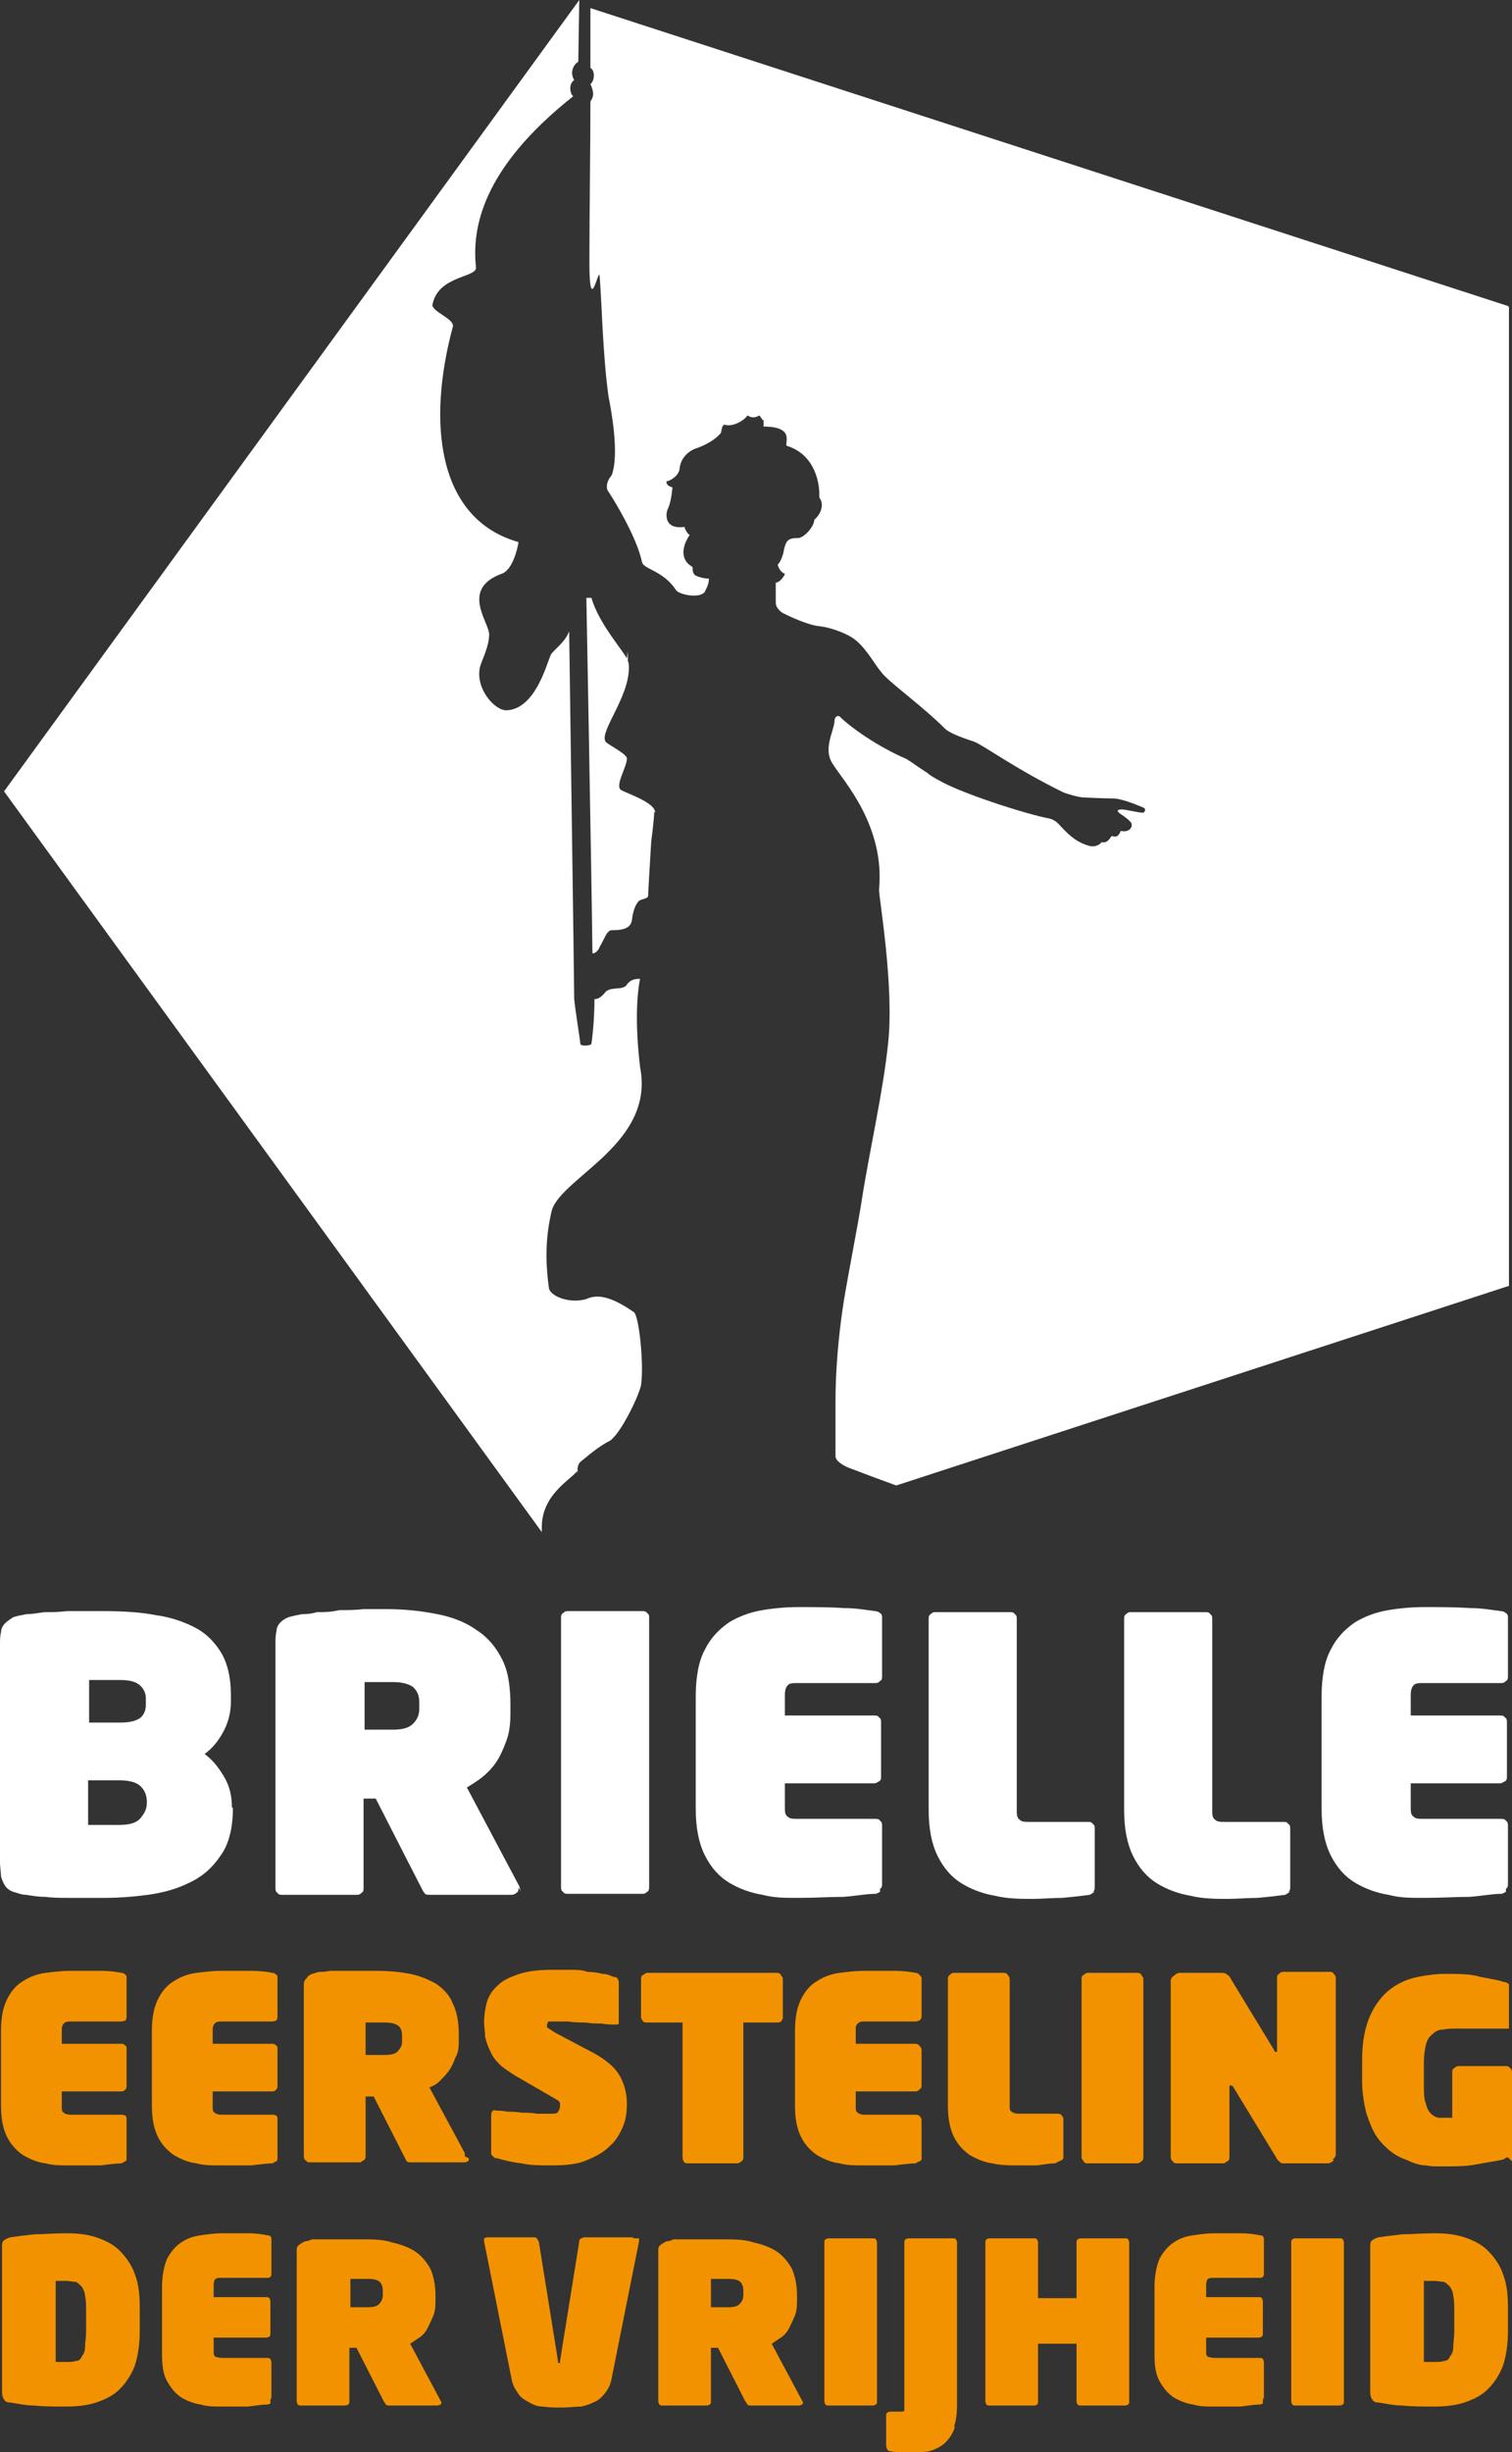 <?xml version="1.0" encoding="UTF-8"?>
<svg xmlns="http://www.w3.org/2000/svg" id="Laag_1" data-name="Laag 1" version="1.1" viewBox="0 0 149.3 242">
  <rect x="0" y="0" width="149.3" height="242" fill="#333333" stroke="none"/>
  <defs>
    <style>
      .cls-1 {
        mix-blend-mode: multiply;
      }

      .cls-2 {
        fill: #f39200;
      }

      .cls-2, .cls-3 {
        stroke-width: 0px;
      }

      .cls-4 {
        isolation: isolate;
      }

      .cls-3 {
        fill: #fff;
      }
    </style>
  </defs>
  <g class="cls-4">
    <g id="Laag_1-2" data-name="Laag 1">
      <g class="cls-1">
        <g>
          <path class="cls-3" d="M64.6,80.1c0,.7-.3,3-.3,3-.1,1.6-.3,5-.3,5.3s-.6.3-.9.5c-.6.6-.7,1.9-.7,1.9-.1.6-.5,1-1.9,1s-.8,1.9-1.9,2.3c-.1-8.5-.6-35-.6-35.1h.4c.7,2.5,3.2,5.3,3.5,6,.2.4.2.6.2.9,0,3.1-3.2,6.6-2.2,7.4.7.5,2.1,1.2,2,1.6,0,.8-1.3,2.8-.5,3.1.5.3,3.3,1.2,3.3,2.2M61.3,78c-.8-.3.5-2.3.5-3.1.1-.5-1.3-1.1-2-1.6-1-.8,2.2-4.2,2.2-7.4s0-.5-.2-.9c-.2-.7-2.7-3.5-3.5-6h-.4c0,.1.5,26.6.6,35.1,1-.4,1.2-2.3,1.9-2.3,1.4,0,1.7-.3,1.9-1,0,0,.1-1.3.7-1.9.3-.2.9-.2.9-.5s.2-3.7.3-5.3c0,0,.3-2.3.3-3s-2.8-1.9-3.3-2.2M57,145.4c0-.6.1-1,.4-1.2,1.2-1,2-1.6,2.8-2,1-.6,2.8-4.2,3.1-5.5.3-2.1-.2-6.8-.7-7.2-2.6-1.8-3.8-1.7-4.7-1.3-1.7.5-3.6-.3-3.7-1.1-.4-2.9-.3-5.2.3-7.7,1.1-3.3,10.2-6.6,8.7-14.1,0-.2-.7-5.1,0-8.7-.6,0-1,.1-1.4.7-.5.4-1.3.1-1.9.5-.1,0-.5.8-1.2.8,0,1.3-.1,3-.3,4.4,0,.2-1.1.3-1.1,0s-.5-3.3-.6-4.4c0-1.2-.5-36.1-.5-36.3-.4,1.1-1.5,1.8-1.8,2.3-.4.8-1.5,5.4-4.4,5.5-1.2,0-3.1-2.2-2.6-4.3.2-.7.9-2,.9-3.2s-2.9-4.5,1.3-6c1-.4,1.5-2.4,1.6-3.1-8.1-2.3-9-11.9-6.5-21.2.3-.8-2-1.5-2-2.2.5-2.9,4.4-2.7,4.3-3.7-.4-3.8.5-9.7,9.6-16.9-.3-.2-.5-1.2.1-1.6-.5-.8,0-1.6.4-1.8,0-.3.1-6.1.1-6.1L.4,78.1l53.1,73.1v-.5c0-3.6,3.6-5,3.6-5.8M148.9,30.2L58.3.8v5.9c.5.3.4,1.3,0,1.6.6,1.3,0,1.5,0,1.8,0,4.9-.1,10.3-.1,15.8s.9.5,1,1.3c.2,1.9.3,7.9.9,12,.2,1,1.1,5.6.3,7.7-.6.7-.5,1.3-.4,1.5.8,1.2,2.9,4.7,3.4,7.1.2.7,2.1.8,3.4,2.8.4.4,2.3.8,2.8.1,0-.1.4-.6.4-1.3-.5,0-1.4-.2-1.5-.5-.2-.3,0-.6-.2-.7-1.2-.7-.9-2.1-.2-3.1-.2-.1-.5-.6-.5-.8-2.1.3-1.9-1.4-1.6-1.9.3-.7.4-2,.4-2-.3-.1-.6-.2-.6-.6.3,0,1.2-.5,1.3-1.2.1-1.2,1-1.8,1.5-2,1.5-.5,2.3-1.2,2.6-1.6,0-.2.1-.4.1-.5s.2-.3.2-.3c.8.3,2-.4,2.3-.9.5.3.8.2,1.2,0,0,0,.3.5.4.5v.6c3.2,0,2,1.7,2.3,1.9,2.9.9,3.2,3.9,3.2,4.7v.4c.6.8,0,1.8-.5,2.2,0,.7-1.1,1.9-1.7,1.8-.9,0-1.1.3-1.3,1.2,0,.2-.3,1.2-.6,1.4,0,.3.4.9.7.9,0,.2-.5.9-.9.9v2c0,.4.4.9.9,1.1.4.2,2.3,1.1,3.4,1.2,1,.1,2.4.6,3.2,1.1,1.3.8,2.2,2.6,2.9,3.4.6.9,4,3.3,6.3,5.6.5.5,2,1,2.9,1.3,1,.4,4.1,2.7,8.8,5,.5.2,1.6.5,2,.5,0,0,2,.1,2.9.1s2.5.7,3,.9c.4.2,0,.6-.1.5-.5,0-1.9-.4-2.2-.3-.2,0-.4.1,0,.4,0,0,.8.5,1.1.9.2.4-.2,1-1,.8-.1,0-.2.8-.9.5-.1,0-.4.8-1,.6,0,0-.5.7-1.5.3-.9-.3-1.6-.8-2.6-1.9-.2-.2-.4-.5-1-.7-2.6-.5-9-2.6-11-3.8-.4-.2-.9-.5-1.1-.7-1.1-.7-1.6-1.1-2.1-1.4-2.8-1.2-5.5-3.1-6.6-4.2-.2-.1-.5,0-.5.5-.1,1.1-1.2,2.8-.1,4.3,1,1.6,5.1,6,4.5,12.3,0,.9,1.5,9.5.9,15.1-.5,4.9-1.8,10.4-2.6,15.5-.3,2.1-1.6,8.6-1.9,10.8-.4,2.7-.7,6.1-.7,9v5.5c0,.5.8,1,1.7,1.3,1.3.5,2.9,1.1,4.3,1.6l60.5-19.7V30.3h0ZM61.3,78c-.8-.3.5-2.3.5-3.1.1-.5-1.3-1.1-2-1.6-1-.8,2.2-4.2,2.2-7.4s0-.5-.2-.9c-.2-.7-2.7-3.5-3.5-6h-.4c0,.1.5,26.6.6,35.1,1-.4,1.2-2.3,1.9-2.3,1.4,0,1.7-.3,1.9-1,0,0,.1-1.3.7-1.9.3-.2.9-.2.9-.5s.2-3.7.3-5.3c0,0,.3-2.3.3-3s-2.8-1.9-3.3-2.2"></path>
          <path class="cls-3" d="M23,178.4c0,2-.4,3.6-1.2,4.7-.8,1.2-1.8,2.1-3.1,2.7-1.2.6-2.6,1-4.1,1.2s-2.9.3-4.3.3h-3.6c-.7,0-1.5,0-2.2-.1-.7,0-1.3-.1-1.9-.2-.5,0-.9-.2-1.3-.3-.3-.1-.6-.3-.8-.6-.2-.3-.3-.6-.4-.9,0-.4-.1-.9-.1-1.4v-21.3c0-.6,0-1.1.1-1.4,0-.4.2-.7.4-.9.2-.2.5-.4.8-.6.3-.1.8-.2,1.3-.3.5,0,1.1-.1,1.8-.2.7,0,1.4,0,2.2-.1h3.6c1.9,0,3.7.1,5.2.4,1.5.2,2.9.7,4,1.3,1.1.6,1.9,1.5,2.5,2.5.6,1.1.9,2.4.9,4.1v.6c0,1.2-.3,2.2-.8,3.1s-1.1,1.6-1.8,2.1c.7.5,1.3,1.2,1.9,2.2.6,1,.8,2,.8,3.1v.4-.4ZM14.4,167.6c0-.5-.2-.9-.5-1.2-.4-.4-1-.6-2-.6h-3.1v4.2h3.1c1,0,1.6-.2,2-.5.4-.4.5-.8.5-1.3v-.6ZM14.5,177.8c0-.6-.2-1.1-.6-1.5-.4-.4-1.1-.6-2.1-.6h-3.1v4.4h3.1c1,0,1.7-.2,2.1-.7s.6-.9.6-1.5v-.2h0Z"></path>
          <path class="cls-3" d="M51.2,186.3c0,.2,0,.4-.2.5-.1.1-.3.2-.5.2h-7.9c-.4,0-.6,0-.7-.2-.1-.1-.2-.3-.3-.5l-4.5-8.8h-1.2v8.8c0,.2,0,.4-.2.5-.2.2-.3.2-.5.2h-7.3c-.2,0-.4,0-.5-.2-.2-.1-.2-.3-.2-.5v-23.9c0-.6,0-1.1.1-1.4,0-.4.2-.7.4-.9.2-.2.5-.4.8-.5s.8-.2,1.3-.3c.3,0,.8,0,1.5-.2.7,0,1.4,0,2.2-.2.8,0,1.6,0,2.4-.1h2.2c1.9,0,3.6.2,5.1.5s2.8.8,3.9,1.6c1.1.7,1.9,1.7,2.5,2.9.6,1.2.8,2.7.8,4.5v.8c0,1-.1,1.9-.4,2.7-.3.8-.6,1.5-1,2.1s-.9,1.1-1.4,1.5-1,.7-1.5,1l5.2,9.8c0,.2.1.3.1.4M41.4,168c0-.7-.2-1.1-.6-1.5-.4-.3-1.1-.5-2-.5h-2.8v4.7h2.8c1,0,1.6-.2,2-.6s.6-.9.6-1.4v-.8h0Z"></path>
          <path class="cls-3" d="M63.9,186.7c-.2.2-.3.2-.5.2h-7.3c-.2,0-.4,0-.5-.2-.2-.1-.2-.3-.2-.5v-26.5c0-.2,0-.4.2-.5.2-.2.3-.2.5-.2h7.3c.2,0,.4,0,.5.2.2.1.2.3.2.5v26.5c0,.2,0,.4-.2.5"></path>
          <path class="cls-3" d="M86.9,186.7c-.2.1-.3.2-.5.2-.8,0-1.8.2-3.1.3-1.3,0-2.8.1-4.4.1s-2.4,0-3.6-.3c-1.2-.2-2.3-.6-3.3-1.2s-1.8-1.5-2.4-2.7-.9-2.7-.9-4.6v-11.1c0-1.9.3-3.5.9-4.6.6-1.2,1.4-2,2.4-2.7,1-.6,2.1-1,3.3-1.2,1.2-.2,2.4-.3,3.6-.3s3.1,0,4.4.1c1.3,0,2.3.2,3.1.3.2,0,.4.1.5.2.2.1.2.3.2.5v5.7c0,.2,0,.4-.2.5-.2.2-.3.2-.5.2h-7.6c-.5,0-.8,0-1,.2s-.3.5-.3,1v2h8.8c.2,0,.4,0,.5.2.2.1.2.3.2.5v5.3c0,.2,0,.4-.2.5s-.3.2-.5.2h-8.8v2.3c0,.5,0,.8.3,1,.2.2.5.2,1,.2h7.6c.2,0,.4,0,.5.2.2.1.2.3.2.5v5.7c0,.2,0,.4-.2.5"></path>
          <path class="cls-3" d="M108.1,186.7c-.2.1-.3.2-.5.3-.8.1-1.6.2-2.7.3-1,0-2,.1-3,.1s-2.4,0-3.6-.3c-1.2-.2-2.3-.6-3.3-1.2s-1.8-1.5-2.4-2.7-.9-2.7-.9-4.6v-18.8c0-.2,0-.4.2-.5.2-.2.3-.2.5-.2h7.3c.2,0,.4,0,.5.2.2.1.2.3.2.5v18.8c0,.5,0,.8.3,1,.2.2.5.2,1,.2h5.7c.2,0,.4,0,.5.2.2.1.2.3.2.5v5.7c0,.2,0,.4-.2.5"></path>
          <path class="cls-3" d="M127.4,186.7c-.2.1-.3.2-.5.3-.8.1-1.6.2-2.7.3-1,0-2,.1-3,.1s-2.4,0-3.6-.3c-1.2-.2-2.3-.6-3.3-1.2s-1.8-1.5-2.4-2.7-.9-2.7-.9-4.6v-18.8c0-.2,0-.4.2-.5.2-.2.3-.2.5-.2h7.3c.2,0,.4,0,.5.2.2.1.2.3.2.5v18.8c0,.5,0,.8.3,1,.2.2.5.2,1,.2h5.7c.2,0,.4,0,.5.2.2.1.2.3.2.5v5.7c0,.2,0,.4-.2.5"></path>
          <path class="cls-3" d="M148.7,186.7c-.2.1-.3.2-.5.2-.8,0-1.8.2-3.1.3-1.3,0-2.8.1-4.4.1s-2.4,0-3.6-.3c-1.2-.2-2.3-.6-3.3-1.2s-1.8-1.5-2.4-2.7-.9-2.7-.9-4.6v-11.1c0-1.9.3-3.5.9-4.6.6-1.2,1.4-2,2.4-2.7,1-.6,2.1-1,3.3-1.2,1.2-.2,2.4-.3,3.6-.3s3.1,0,4.4.1c1.3,0,2.3.2,3.1.3.2,0,.4.1.5.2.2.1.2.3.2.5v5.7c0,.2,0,.4-.2.5-.2.2-.3.2-.5.2h-7.6c-.5,0-.8,0-1,.2s-.3.5-.3,1v2h8.8c.2,0,.4,0,.5.2.2.1.2.3.2.5v5.3c0,.2,0,.4-.2.5s-.3.2-.5.2h-8.8v2.3c0,.5,0,.8.3,1,.2.2.5.2,1,.2h7.6c.2,0,.4,0,.5.2.2.1.2.3.2.5v5.7c0,.2,0,.4-.2.5"></path>
          <path class="cls-2" d="M12.4,213.3c-.1,0-.2.1-.4.2-.5,0-1.2.1-2.1.2h-3c-1.1,0-1.6,0-2.4-.2-.8-.1-1.5-.4-2.2-.8-.6-.4-1.2-1-1.6-1.8-.4-.8-.6-1.8-.6-3.1v-7.4c0-1.3.2-2.3.6-3.1s.9-1.4,1.6-1.8c.6-.4,1.4-.7,2.2-.8.8-.1,1.6-.2,2.4-.2h3c.9,0,1.6.1,2.1.2.1,0,.2,0,.4.2.1,0,.1.2.1.3v3.8c0,.1,0,.2-.1.4-.1,0-.2.1-.4.1h-5c-.3,0-.5,0-.7.2-.1.1-.2.3-.2.6v1.4h5.9c.1,0,.2,0,.4.2.1,0,.1.2.1.4v3.5c0,.1,0,.3-.1.4s-.2.2-.4.2h-5.9v1.5c0,.3,0,.5.2.6.1.1.3.2.7.2h5c.1,0,.2,0,.4.1.1.1.1.2.1.4v3.8c0,.1,0,.2-.1.3"></path>
          <path class="cls-2" d="M27.3,213.3c-.1,0-.2.1-.4.2-.5,0-1.2.1-2.1.2h-3c-1.1,0-1.6,0-2.4-.2-.8-.1-1.5-.4-2.2-.8-.6-.4-1.2-1-1.6-1.8-.4-.8-.6-1.8-.6-3.1v-7.4c0-1.3.2-2.3.6-3.1s.9-1.4,1.6-1.8c.6-.4,1.4-.7,2.2-.8.8-.1,1.6-.2,2.4-.2h3c.9,0,1.6.1,2.1.2.1,0,.2,0,.4.2.1,0,.1.2.1.3v3.8c0,.1,0,.2-.1.4-.1,0-.2.1-.4.1h-5c-.3,0-.5,0-.7.2-.1.1-.2.3-.2.6v1.4h5.9c.1,0,.2,0,.4.2.1,0,.1.2.1.4v3.5c0,.1,0,.3-.1.4s-.2.2-.4.2h-5.9v1.5c0,.3,0,.5.2.6.1.1.3.2.7.2h5c.1,0,.2,0,.4.1.1.1.1.2.1.4v3.8c0,.1,0,.2-.1.3"></path>
          <path class="cls-2" d="M46.3,213c0,.1,0,.2-.1.3,0,0-.2.1-.3.1h-5.3c-.2,0-.4,0-.5-.2,0,0-.1-.2-.2-.4l-3-5.9h-.8v5.9c0,.1,0,.3-.2.4s-.2.2-.4.2h-4.9c-.1,0-.3,0-.4-.2-.1,0-.2-.2-.2-.4v-17c0-.3.2-.5.3-.6.1-.2.3-.3.5-.4.2,0,.5-.2.8-.2s.5,0,1-.1h4.5c1.3,0,2.4.1,3.4.3,1,.2,1.9.6,2.6,1,.7.5,1.3,1.1,1.6,1.9.4.8.6,1.8.6,3v.5c0,.7,0,1.3-.3,1.8-.2.5-.4,1-.7,1.4-.3.4-.6.7-.9,1s-.7.5-1,.6l3.5,6.5v.3M39.7,200.9c0-.4-.1-.8-.4-1s-.7-.3-1.3-.3h-1.9v3.2h1.9c.6,0,1.1-.1,1.3-.4.3-.3.4-.6.4-.9v-.5h0Z"></path>
          <path class="cls-2" d="M61.9,207.7c0,.7-.1,1.5-.4,2.2s-.7,1.4-1.3,1.9c-.6.6-1.3,1-2.3,1.4-.9.4-2.1.5-3.4.5s-2.1,0-3-.2c-.9-.1-1.7-.3-2.4-.5-.1,0-.3,0-.4-.2-.1,0-.2-.2-.2-.3v-3.7c0-.1,0-.3.1-.4,0-.1.2-.2.4-.1.3,0,.6,0,1.1.1.4,0,.9,0,1.4.1.5,0,1,0,1.5.1h1.4c.4,0,.6,0,.7-.2.1-.1.2-.3.2-.6s0-.3-.1-.4c0-.1-.3-.2-.6-.4l-3.8-2.2c-.6-.4-1.1-.7-1.5-1.1s-.7-.8-.9-1.3c-.2-.4-.4-.9-.5-1.4,0-.5-.1-1-.1-1.5s.1-1.3.3-2c.2-.6.6-1.2,1.1-1.6.5-.5,1.2-.8,2.1-1.1.9-.3,2-.4,3.3-.4h1.7c.6,0,1.2,0,1.7.2.6,0,1.1.1,1.5.2.5,0,.8.2,1.1.3.1,0,.3,0,.4.2,0,0,.1.2.1.3v4.1c0,.1-.2.1-.4.1-.3,0-.8,0-1.3-.1-.5,0-1,0-1.6-.1-.6,0-1.1,0-1.7-.1h-1.6c-.5,0-.4,0-.4.1,0,0-.1.2-.1.3s0,.2.2.3.4.3.8.5l3.6,1.9c1.1.6,2,1.3,2.5,2.1.5.8.8,1.8.8,2.9"></path>
          <path class="cls-2" d="M77.2,199.5c-.1,0-.2.1-.4.1h-3.4v13.3c0,.1,0,.3-.2.4,0,0-.2.2-.4.2h-4.9c-.1,0-.3,0-.4-.2,0,0-.1-.2-.1-.4v-13.3h-3.5c-.1,0-.3,0-.4-.1,0-.1-.2-.2-.2-.4v-3.8c0-.1,0-.3.2-.4.1,0,.2-.2.4-.2h12.8c.1,0,.3,0,.4.2s.2.2.2.4v3.8c0,.1,0,.2-.2.4"></path>
          <path class="cls-2" d="M90.8,213.3c-.1,0-.2.1-.4.2-.5,0-1.2.1-2.1.2h-3c-1.1,0-1.6,0-2.4-.2-.8-.1-1.5-.4-2.2-.8-.6-.4-1.2-1-1.6-1.8s-.6-1.8-.6-3.1v-7.4c0-1.3.2-2.3.6-3.1.4-.8.9-1.4,1.6-1.8.6-.4,1.4-.7,2.2-.8.8-.1,1.6-.2,2.4-.2h3c.9,0,1.6.1,2.1.2.1,0,.2,0,.4.2,0,0,.2.2.2.3v3.8c0,.1,0,.2-.2.4-.1,0-.2.1-.4.1h-5c-.3,0-.5,0-.7.2s-.2.3-.2.6v1.4h5.9c.1,0,.2,0,.4.2,0,0,.2.2.2.4v3.5c0,.1,0,.3-.2.4-.1.1-.2.2-.4.2h-5.9v1.5c0,.3,0,.5.2.6.1.1.3.2.7.2h5c.1,0,.2,0,.4.1,0,.1.2.2.2.4v3.8c0,.1,0,.2-.2.3"></path>
          <path class="cls-2" d="M104.6,213.3c-.1,0-.2.1-.4.2-.5,0-1.1.1-1.8.2h-2c-.6,0-1.6,0-2.4-.2-.8-.1-1.5-.4-2.2-.8-.6-.4-1.2-1-1.6-1.8s-.6-1.8-.6-3.1v-12.5c0-.1,0-.3.2-.4.1-.1.2-.2.4-.2h4.9c.1,0,.3,0,.4.2,0,0,.2.2.2.4v12.5c0,.3,0,.5.2.6.1.1.3.2.7.2h3.8c.1,0,.2,0,.4.1,0,.1.2.2.2.4v3.8c0,.1,0,.2-.2.3"></path>
          <path class="cls-2" d="M112.7,213.3s-.2.2-.4.2h-4.9c-.1,0-.3,0-.4-.2s-.2-.2-.2-.4v-17.6c0-.1,0-.3.2-.4s.2-.2.4-.2h4.9c.1,0,.3,0,.4.2s.2.2.2.4v17.6c0,.1,0,.3-.2.4"></path>
          <path class="cls-2" d="M131.7,213.2c-.2.2-.4.3-.6.3h-4.3c-.2,0-.3,0-.5-.2s-.2-.2-.3-.4l-4.2-6.9c0-.1-.2-.2-.3-.2s-.1,0-.1.2v6.9c0,.1,0,.3-.2.4-.1,0-.2.2-.4.2h-4.6c-.1,0-.3,0-.4-.2-.1-.1-.2-.2-.2-.4v-17.3c0-.2,0-.4.3-.6.2-.2.4-.3.6-.3h4.1c.2,0,.4,0,.6.2.2.1.3.3.4.5l4.2,6.9c0,.1.1.2.2.2h.1c.1,0,0,0,0,0v-7.3c0-.1,0-.3.2-.4.1-.1.2-.2.4-.2h4.6c.1,0,.3,0,.4.2.1.1.2.2.2.4v17.3c0,.2,0,.4-.3.6"></path>
          <path class="cls-2" d="M148.9,212.9s-.2,0-.4.2c-.8.2-1.7.3-2.7.5s-2.1.2-3.3.2-1.1,0-1.7-.1c-.6,0-1.2-.2-1.8-.5-.6-.2-1.2-.5-1.7-.9s-1-.9-1.4-1.5-.7-1.4-1-2.3c-.2-.9-.4-1.9-.4-3.1v-2.1c0-1.8.3-3.3.8-4.4s1.2-2,2-2.6,1.7-1,2.7-1.2,1.9-.3,2.7-.3c1.4,0,2.5,0,3.5.3,1,.2,1.7.3,2.3.5.3,0,.4.2.5.2v4.4h-4.8c-.7,0-1.3,0-1.7.1-.5,0-.8.2-1.1.5-.3.2-.5.6-.6,1s-.2,1-.2,1.7v2.2c0,.8,0,1.5.2,1.9.1.5.3.8.5,1s.4.3.7.4h1.4v-4.5c0-.1,0-.3.2-.4,0,0,.2-.2.4-.2h4.7c.1,0,.3,0,.4.2.1,0,.2.2.2.4v8.8"></path>
          <path class="cls-2" d="M13.8,230.1c0,1.3-.2,2.5-.5,3.4-.4,1-.9,1.7-1.5,2.3-.6.6-1.4,1-2.3,1.3-.9.3-1.9.4-3,.4s-2.2,0-3.1-.1c-.9,0-1.7-.2-2.4-.3-.3,0-.5-.1-.6-.3-.1-.1-.2-.4-.2-.7v-14.3c0-.3,0-.6.2-.7.1-.1.3-.2.6-.3.7-.1,1.5-.2,2.4-.3.9,0,1.9-.1,3.1-.1s2.1.1,3,.4,1.7.7,2.3,1.3c.6.6,1.2,1.4,1.5,2.3.4,1,.5,2.1.5,3.4v2.3ZM8.5,228.1c0-.6,0-1.1-.1-1.5,0-.4-.2-.7-.3-.9-.2-.2-.4-.4-.6-.5-.3,0-.6-.1-1-.1h-1v8h1c.4,0,.7,0,1-.1.3,0,.5-.2.6-.5.2-.2.3-.5.3-.9s.1-.9.1-1.5v-2Z"></path>
          <path class="cls-2" d="M26.7,237.2s-.2.1-.3.1c-.5,0-1.1.1-1.9.2h-2.6c-.9,0-1.4,0-2.1-.2-.7-.1-1.4-.4-1.9-.7-.6-.4-1-.9-1.4-1.6s-.5-1.6-.5-2.7v-6.6c0-1.1.2-2.1.5-2.8.4-.7.8-1.2,1.4-1.6.6-.4,1.2-.6,1.9-.7s1.4-.2,2.1-.2h2.6c.8,0,1.4.1,1.9.2.1,0,.2,0,.3.1s.1.2.1.3v3.4c0,.1,0,.2-.1.3s-.2.1-.3.1h-4.5c-.3,0-.5,0-.6.1-.1,0-.2.3-.2.6v1.2h5.2c.1,0,.2,0,.3.1,0,0,.1.2.1.3v3.2c0,.1,0,.2-.1.3,0,0-.2.1-.3.1h-5.2v1.3c0,.3,0,.5.2.6.1,0,.3.1.6.1h4.5c.1,0,.2,0,.3.1,0,0,.1.2.1.3v3.4c0,.1,0,.2-.1.3"></path>
          <path class="cls-2" d="M43.6,237c0,.1,0,.2-.1.3,0,0-.2.1-.3.1h-4.7c-.2,0-.3,0-.4-.1,0,0-.1-.2-.2-.3l-2.7-5.3h-.7v5.3c0,.1,0,.2-.1.3,0,0-.2.1-.3.1h-4.4c-.1,0-.2,0-.3-.1,0,0-.1-.2-.1-.3v-15c0-.2.1-.4.3-.5.1-.1.3-.2.5-.3.2,0,.5-.1.7-.2h4.9c1.1,0,2.1,0,3,.3.9.2,1.7.5,2.3.9.6.4,1.1,1,1.5,1.7.3.7.5,1.6.5,2.6v.4c0,.6,0,1.1-.2,1.6s-.4.9-.6,1.3-.5.7-.8.9c-.3.2-.6.4-.9.6l3.1,5.8v.2M37.8,226.1c0-.4-.1-.7-.3-.9s-.6-.3-1.2-.3h-1.7v2.8h1.7c.6,0,1-.1,1.2-.4.2-.2.3-.5.3-.8v-.4h0Z"></path>
          <path class="cls-2" d="M63.1,220.9v.3l-2.7,13.5c-.1.6-.3,1-.6,1.4-.3.4-.6.7-1,.9-.4.2-.9.4-1.4.5-.6,0-1.2.1-1.9.1s-1.3,0-1.9-.1c-.6,0-1-.2-1.5-.5-.4-.2-.8-.5-1-.9-.3-.4-.5-.8-.6-1.4l-2.7-13.5v-.3s.2-.1.3-.1h4.6c.1,0,.2,0,.3.1s.1.2.2.3l1.9,11.8v.2h.2v-.2l1.9-11.8c0-.1,0-.2.2-.3,0,0,.2-.1.3-.1h4.6c.1,0,.2,0,.3.1"></path>
          <path class="cls-2" d="M79.3,237c0,.1,0,.2-.1.3,0,0-.2.1-.3.1h-4.7c-.2,0-.3,0-.4-.1,0,0-.1-.2-.2-.3l-2.7-5.3h-.7v5.3c0,.1,0,.2-.1.3,0,0-.2.1-.3.1h-4.4c-.1,0-.2,0-.3-.1,0,0-.1-.2-.1-.3v-15c0-.2.1-.4.3-.5.1-.1.3-.2.5-.3.2,0,.5-.1.7-.2h4.9c1.1,0,2.1,0,3,.3.9.2,1.7.5,2.3.9.6.4,1.1,1,1.5,1.7.3.7.5,1.6.5,2.6v.4c0,.6,0,1.1-.2,1.6s-.4.9-.6,1.3-.5.7-.8.9c-.3.2-.6.4-.9.6l3.1,5.8v.2M73.4,226.1c0-.4-.1-.7-.3-.9s-.6-.3-1.2-.3h-1.7v2.8h1.7c.6,0,1-.1,1.2-.4.2-.2.3-.5.3-.8v-.4h0Z"></path>
          <path class="cls-2" d="M86.5,237.3s-.2.1-.3.1h-4.4c-.1,0-.2,0-.3-.1,0,0-.1-.2-.1-.3v-15.7c0-.1,0-.2.1-.3,0,0,.2-.1.3-.1h4.4c.1,0,.2,0,.3.1,0,0,.1.2.1.3v15.7c0,.1,0,.2-.1.3"></path>
          <path class="cls-2" d="M94.3,239.5c-.2.6-.5,1.1-.9,1.5s-.8.6-1.3.8c-.5.2-1.1.2-1.7.2h-1.2c-.5,0-.9,0-1.3-.1-.1,0-.2,0-.3-.2,0,0-.1-.2-.1-.3v-3c0-.1,0-.2.1-.3,0,0,.2-.1.3-.1h1c.2,0,.3,0,.4-.1v-16.6c0-.1,0-.2.1-.3,0,0,.2-.1.3-.1h4.4c.1,0,.2,0,.3.1,0,0,.1.2.1.3v16c0,.9-.1,1.6-.3,2.2"></path>
          <path class="cls-2" d="M111.4,237.3s-.2.1-.3.1h-4.4c-.1,0-.2,0-.3-.1,0,0-.1-.2-.1-.3v-5.7h-3.8v5.7c0,.1,0,.2-.1.3s-.2.1-.3.1h-4.4c-.1,0-.2,0-.3-.1,0,0-.1-.2-.1-.3v-15.7c0-.1,0-.2.1-.3,0,0,.2-.1.3-.1h4.4c.1,0,.2,0,.3.1,0,0,.1.2.1.3v5.5h3.8v-5.5c0-.1,0-.2.1-.3,0,0,.2-.1.3-.1h4.4c.1,0,.2,0,.3.1,0,0,.1.2.1.3v15.7c0,.1,0,.2-.1.3"></path>
          <path class="cls-2" d="M124.7,237.2s-.2.1-.3.1c-.5,0-1.1.1-1.9.2h-2.6c-.9,0-1.4,0-2.1-.2-.7-.1-1.4-.4-1.9-.7-.6-.4-1-.9-1.4-1.6s-.5-1.6-.5-2.7v-6.6c0-1.1.2-2.1.5-2.8.4-.7.8-1.2,1.4-1.6s1.2-.6,1.9-.7c.7-.1,1.4-.2,2.1-.2h2.6c.8,0,1.4.1,1.9.2.1,0,.2,0,.3.1s.1.2.1.3v3.4c0,.1,0,.2-.1.3s-.2.1-.3.1h-4.5c-.3,0-.5,0-.6.1-.1,0-.2.3-.2.6v1.2h5.2c.1,0,.2,0,.3.1,0,0,.1.2.1.3v3.2c0,.1,0,.2-.1.3,0,0-.2.1-.3.1h-5.2v1.3c0,.3,0,.5.2.6.1,0,.3.1.6.1h4.5c.1,0,.2,0,.3.1,0,0,.1.2.1.3v3.4c0,.1,0,.2-.1.3"></path>
          <path class="cls-2" d="M132.6,237.3s-.2.1-.3.1h-4.4c-.1,0-.2,0-.3-.1,0,0-.1-.2-.1-.3v-15.7c0-.1,0-.2.1-.3,0,0,.2-.1.3-.1h4.4c.1,0,.2,0,.3.1,0,0,.1.2.1.3v15.7c0,.1,0,.2-.1.3"></path>
          <path class="cls-2" d="M148.9,230.1c0,1.3-.2,2.5-.5,3.4-.4,1-.9,1.7-1.5,2.3-.6.6-1.4,1-2.3,1.3s-1.9.4-3,.4-2.2,0-3.1-.1c-.9,0-1.7-.2-2.4-.3-.3,0-.5-.1-.6-.3-.1-.1-.2-.4-.2-.7v-14.3c0-.3,0-.6.2-.7.1-.1.3-.2.6-.3.7-.1,1.5-.2,2.4-.3.9,0,1.9-.1,3.1-.1s2.1.1,3,.4,1.7.7,2.3,1.3,1.2,1.4,1.5,2.3c.4,1,.5,2.1.5,3.4v2.3ZM143.6,228.1c0-.6,0-1.1-.1-1.5,0-.4-.2-.7-.3-.9-.2-.2-.4-.4-.6-.5-.3,0-.6-.1-1-.1h-1v8h1c.4,0,.7,0,1-.1.3,0,.5-.2.6-.5.2-.2.3-.5.3-.9s.1-.9.1-1.5v-2Z"></path>
        </g>
      </g>
    </g>
  </g>
</svg>
